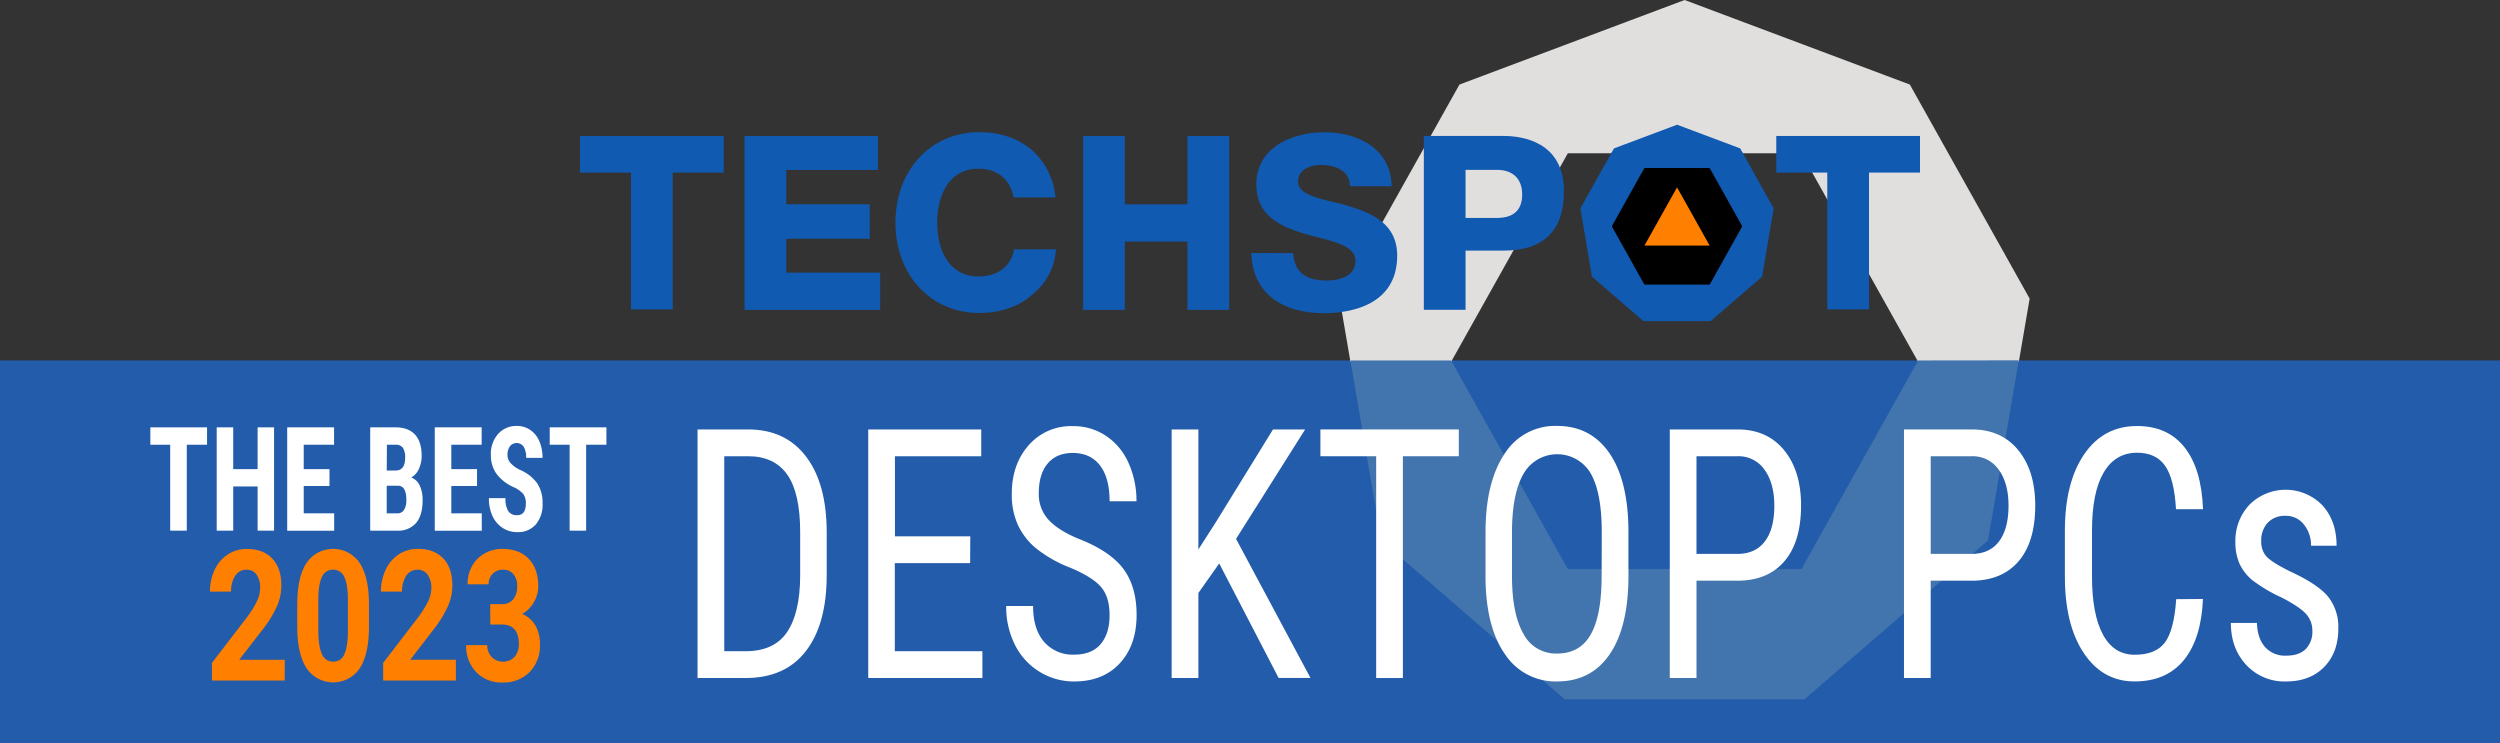 <svg id="Layer_1" data-name="Layer 1" xmlns="http://www.w3.org/2000/svg" viewBox="0 0 862.81 256.49"><rect x="0" y="0" width="862.81" height="256.49" fill="#333333" stroke="none"/><defs><style>.cls-1{fill:#225caa;}.cls-2{fill:#e1dfde;}.cls-3{fill:#4275ad;}.cls-4{fill:#ff7f00;}.cls-5{fill:#105ab2;}.cls-6{fill:#fff;}</style></defs><rect class="cls-1" y="124.4" width="862.81" height="132.1"/><polygon class="cls-2" points="500.8 124.89 541.1 52.89 621.7 52.89 662.01 124.89 662.01 124.9 696.74 124.9 700.48 103.06 659.13 29.18 581.4 0 503.69 29.18 462.33 103.06 466.07 124.89 500.8 124.89 500.8 124.89"/><path class="cls-3" d="M946.41,441.05l-40.3,72h-80.6l-40.3-72H750.47v0l.54,3.17L761.1,503.2,824.46,558h82.7l63.37-54.84,10.62-62.15ZM750.93,443.7l-.11-.69-.34-2,.34,2,.11.69.09.52Z" transform="translate(-284.41 -316.65)"/><rect x="556.27" y="52.53" width="45.04" height="48.85"/><polygon class="cls-4" points="590.05 84.77 567.53 84.77 578.79 64.66 590.05 84.77"/><polygon class="cls-5" points="613.04 59.56 630.64 59.56 630.64 106.78 645.04 106.78 645.04 59.56 662.64 59.56 662.64 46.92 613.04 46.92 613.04 59.56"/><path class="cls-5" d="M885,367.87l-21.79-8.18-21.78,8.18-11.59,20.71,4,23.54,17.76,15.37h23.18l17.77-15.37,4-23.54Zm-10.53,47H851.93l-11.26-20.12,11.26-20.12h22.52l11.26,20.12Z" transform="translate(-284.41 -316.65)"/><path class="cls-5" d="M803.34,363.57H775.81v60h14.4V403.14h13.13c13.82,0,20.83-6.88,20.83-20.47,0-17.23-14.57-19.1-20.83-19.1M801,391.87H790.21v-16.6H801c5.56,0,8.75,3.1,8.75,8.51s-3,8.09-8.75,8.09" transform="translate(-284.41 -316.65)"/><path class="cls-5" d="M749.86,387.75c-1.78-.51-3.56-.95-5.28-1.38l-.07,0c-6.76-1.67-12.11-3-12.11-7.09s4.1-5.7,7.93-5.7c2.11,0,6,.37,8.3,2.85a6.46,6.46,0,0,1,1.69,4.48h14.39c-.38-13.73-12.69-18.6-23.14-18.6-11.73,0-23.57,5.56-23.57,18,0,10.65,8.14,14.51,16.92,17.08,1.51.44,3,.83,4.49,1.21,6.88,1.79,12.8,3.34,12.8,8.14,0,5-5.11,6.72-9.9,6.72-7.45,0-11.15-3-11.61-9.46H716.28c.3,13,9.68,20.73,25.12,20.73,7.58,0,25.21-1.94,25.21-19.87,0-10.76-8.46-14.67-16.75-17.08" transform="translate(-284.41 -316.65)"/><polygon class="cls-5" points="409.81 70.52 388.21 70.52 388.21 46.92 373.8 46.92 373.8 106.95 388.21 106.95 388.21 83.37 409.81 83.37 409.81 106.95 424.2 106.95 424.2 46.92 409.81 46.92 409.81 70.52"/><path class="cls-5" d="M648.63,402.69H634.38c-1,5.65-5.23,9.1-11.55,9.35-.25,0-.51,0-.77,0a12.37,12.37,0,0,1-9.49-3.92c-3.35-3.63-4.71-9.24-4.71-14.65s1.36-11,4.71-14.64a12.37,12.37,0,0,1,9.49-3.92h.77c6.2.27,10.27,3.82,11.38,9.89h14.48l-.06-.53a24.79,24.79,0,0,0-7.33-15.12c-4.63-4.4-11.14-6.89-18.9-6.89q-1.57,0-3.09.15c-15.15,1.51-25.85,14.1-25.85,31.05h0c0,16.95,10.7,29.54,25.85,31.05q1.52.15,3.09.15c7.76,0,14.27-2.49,18.9-6.89a21.2,21.2,0,0,0,7.53-15.12Z" transform="translate(-284.41 -316.65)"/><polygon class="cls-5" points="271.37 82.39 300.17 82.39 300.17 70.5 271.37 70.5 271.37 58.65 303.01 58.65 303.01 46.92 256.97 46.92 256.97 106.95 303.77 106.95 303.77 94.09 271.37 94.09 271.37 82.39"/><polygon class="cls-5" points="200.16 59.56 217.77 59.56 217.77 106.78 232.17 106.78 232.17 59.56 249.77 59.56 249.77 46.92 200.16 46.92 200.16 59.56"/><path class="cls-6" d="M525.15,550.65V464.86h17.48q12.86,0,20,9.4t7.1,26.42v14.38q0,17-7.2,26.31t-20.91,9.28Zm9.22-76.54V541.4h7.41q9.72,0,14.21-6.52t4.58-19.31V500.35q0-13.56-4.46-19.9t-13.48-6.34Z" transform="translate(-284.41 -316.65)"/><path class="cls-6" d="M619.23,511h-26V541.4h30.23v9.25H584.06V464.86h39v9.25H593.28v27.63h26Z" transform="translate(-284.41 -316.65)"/><path class="cls-6" d="M667.35,529q0-6.42-3-9.83c-2-2.28-5.56-4.5-10.74-6.66a44.08,44.08,0,0,1-11.86-6.81,23.2,23.2,0,0,1-6.15-8.13,25.39,25.39,0,0,1-2-10.46q0-10.19,5.82-16.79a19.35,19.35,0,0,1,15.24-6.6,20.17,20.17,0,0,1,11.49,3.37,21.79,21.79,0,0,1,7.76,9.37,31.6,31.6,0,0,1,2.72,13.19h-9.27q0-8-3.28-12.32t-9.42-4.36q-5.6,0-8.67,3.66t-3.07,10.27a13,13,0,0,0,3.33,9.09q3.32,3.66,10.27,6.55,10.85,4.2,15.5,10.32t4.66,16q0,10.42-5.79,16.7t-15.78,6.28a22.44,22.44,0,0,1-11.81-3.28,22.81,22.81,0,0,1-8.52-9.19,28.9,28.9,0,0,1-3.1-13.58h9.27q0,8,3.81,12.38a13,13,0,0,0,10.35,4.41q6.1,0,9.17-3.65T667.35,529Z" transform="translate(-284.41 -316.65)"/><path class="cls-6" d="M705.19,511.11,698,521.3v29.35h-9.23V464.86H698v41.42l6-9.37,19.75-32.05h11.09L711,502.63l25.69,48h-11Z" transform="translate(-284.41 -316.65)"/><path class="cls-6" d="M787.88,474.11h-19.3v76.54h-9.22V474.11H740.11v-9.25h47.77Z" transform="translate(-284.41 -316.65)"/><path class="cls-6" d="M846.43,515.29q0,17.57-6.4,27.05t-18.19,9.49a20.84,20.84,0,0,1-17.91-9.23q-6.58-9.21-6.83-26.07V500.39q0-17.2,6.5-27a20.61,20.61,0,0,1,18.14-9.75q11.6,0,18.07,9.34t6.62,26.66Zm-9.22-15q0-13.61-3.8-20.24a13.4,13.4,0,0,0-23.18.09q-3.91,6.72-4,19.8v15.37q0,13.14,3.91,20a12.61,12.61,0,0,0,11.66,6.89q7.75,0,11.49-6.36t3.88-19.5Z" transform="translate(-284.41 -316.65)"/><path class="cls-6" d="M869.91,517.06v33.59h-9.22V464.86h23.38q10.23,0,16.08,7.16T906,491.08q0,12.38-5.57,19.06t-15.69,6.92Zm0-9.25h14.16q6.15,0,9.43-4.31t3.27-12.33q0-7.74-3.38-12.4a10.84,10.84,0,0,0-9.27-4.66H869.91Z" transform="translate(-284.41 -316.65)"/><path class="cls-6" d="M950.74,517.06v33.59h-9.22V464.86H964.9q10.23,0,16.07,7.16t5.85,19.06q0,12.38-5.57,19.06t-15.7,6.92Zm0-9.25H964.9q6.15,0,9.42-4.31t3.28-12.33q0-7.74-3.38-12.4a10.84,10.84,0,0,0-9.27-4.66H950.74Z" transform="translate(-284.41 -316.65)"/><path class="cls-6" d="M1044.71,523.37q-.6,13.78-6.62,21.12t-17,7.34q-11,0-17.54-9.82t-6.5-26.6V499.86q0-16.74,6.68-26.46t18.22-9.72q10.63,0,16.45,7.43t6.32,21.27h-9.32q-.6-10.5-3.78-15t-9.67-4.48q-7.52,0-11.54,6.87t-4,20.12v15.73q0,13,3.75,20t11,7q7.2,0,10.38-4.18t3.93-15Z" transform="translate(-284.41 -316.65)"/><path class="cls-6" d="M1082.46,534.33a8.39,8.39,0,0,0-2.17-5.78c-1.45-1.61-4.23-3.49-8.37-5.65a52.48,52.48,0,0,1-10.15-6,16.17,16.17,0,0,1-4.41-5.62,17.81,17.81,0,0,1-1.46-7.51,18.13,18.13,0,0,1,4.86-12.94,17.69,17.69,0,0,1,25.22.27q4.85,5.42,4.84,13.9H1082a11.22,11.22,0,0,0-2.47-7.33,7.74,7.74,0,0,0-6.3-3,8.08,8.08,0,0,0-6.17,2.38,8.94,8.94,0,0,0-2.24,6.37,7.64,7.64,0,0,0,1.64,5.12q1.63,1.93,7.88,5.11,9.93,4.53,13.51,8.88a16.74,16.74,0,0,1,3.57,11q0,8.33-4.88,13.31t-13.11,5a18,18,0,0,1-13.8-5.72q-5.3-5.72-5.29-14.49h9q.15,5.29,2.77,8.3a9.21,9.21,0,0,0,7.35,3q4.44,0,6.76-2.33A8.51,8.51,0,0,0,1082.46,534.33Z" transform="translate(-284.41 -316.65)"/><path class="cls-6" d="M355.87,470.14h-7v29.65h-5.72V470.14H336.3v-6h19.57Z" transform="translate(-284.41 -316.65)"/><path class="cls-6" d="M379,499.79h-5.68V484.54h-8.42v15.25h-5.7V464.14h5.7v14.42h8.42V464.14H379Z" transform="translate(-284.41 -316.65)"/><path class="cls-6" d="M398.12,484.37h-8.89v9.45h10.51v6H383.53V464.14h16.18v6H389.23v8.42h8.89Z" transform="translate(-284.41 -316.65)"/><path class="cls-6" d="M412.18,499.79V464.14h8.73q4.41,0,6.72,2.49c1.53,1.66,2.3,4.08,2.3,7.28a10.56,10.56,0,0,1-1,4.68,6.26,6.26,0,0,1-2.59,2.86,5.24,5.24,0,0,1,2.92,2.76,11.33,11.33,0,0,1,1,5.1q0,5.19-2.26,7.84a8.13,8.13,0,0,1-6.54,2.64Zm5.7-20.74h3q3.34,0,3.35-4.38a6.07,6.07,0,0,0-.77-3.48,2.93,2.93,0,0,0-2.52-1.05h-3Zm0,5.24v9.53h3.65a2.61,2.61,0,0,0,2.32-1.2,6.16,6.16,0,0,0,.8-3.41q0-4.8-2.75-4.92Z" transform="translate(-284.41 -316.65)"/><path class="cls-6" d="M449.05,484.37h-8.88v9.45h10.51v6H434.46V464.14h16.18v6H440.17v8.42h8.88Z" transform="translate(-284.41 -316.65)"/><path class="cls-6" d="M465.89,490.44a5.26,5.26,0,0,0-.89-3.3,9.81,9.81,0,0,0-3.21-2.31,15,15,0,0,1-6.11-4.76,11.18,11.18,0,0,1-1.86-6.45,10.27,10.27,0,0,1,2.53-7.24,8.39,8.39,0,0,1,6.43-2.73,8.08,8.08,0,0,1,4.64,1.39,8.79,8.79,0,0,1,3.13,3.9,14.25,14.25,0,0,1,1.1,5.73H466a7.13,7.13,0,0,0-.84-3.81,2.94,2.94,0,0,0-4.76-.19,4.86,4.86,0,0,0-.84,3,4.13,4.13,0,0,0,.94,2.65,10.25,10.25,0,0,0,3.29,2.46,14.14,14.14,0,0,1,6,4.63,12.19,12.19,0,0,1,1.87,7,10.54,10.54,0,0,1-2.35,7.27,8.11,8.11,0,0,1-6.38,2.62,9.15,9.15,0,0,1-5-1.42,9.61,9.61,0,0,1-3.52-4.06,14.43,14.43,0,0,1-1.27-6.25h5.73a8.09,8.09,0,0,0,.95,4.48,3.47,3.47,0,0,0,3.1,1.4Q465.89,494.43,465.89,490.44Z" transform="translate(-284.41 -316.65)"/><path class="cls-6" d="M493.7,470.14h-7v29.65H481V470.14h-6.87v-6H493.7Z" transform="translate(-284.41 -316.65)"/><path class="cls-4" d="M382.65,551.52H357.56v-6.1L369.4,530a35.08,35.08,0,0,0,3.61-5.7,10.67,10.67,0,0,0,1.17-4.62A7.89,7.89,0,0,0,373,515a4.08,4.08,0,0,0-3.52-1.71,4.46,4.46,0,0,0-3.89,2.08,9.45,9.45,0,0,0-1.42,5.46h-7.29a17.38,17.38,0,0,1,1.59-7.48,12.66,12.66,0,0,1,4.52-5.31,11.68,11.68,0,0,1,6.61-1.93q5.65,0,8.79,3.33t3.13,9.39a17.84,17.84,0,0,1-1.41,6.78,37.61,37.61,0,0,1-4.82,8l-8.33,10.75h15.74Z" transform="translate(-284.41 -316.65)"/><path class="cls-4" d="M411.75,533q0,9.3-3.14,14.23a11.07,11.07,0,0,1-18.36.09q-3.17-4.83-3.25-13.86v-8.25q0-9.41,3.19-14.26a11.08,11.08,0,0,1,18.32-.05q3.17,4.82,3.24,13.84Zm-7.27-9.08c0-3.72-.41-6.42-1.24-8.12a4.08,4.08,0,0,0-3.89-2.54,4,4,0,0,0-3.78,2.42q-1.23,2.42-1.3,7.57v10.91q0,5.49,1.22,8.15A4.07,4.07,0,0,0,399.4,545a4,4,0,0,0,3.85-2.56c.79-1.7,1.2-4.32,1.23-7.83Z" transform="translate(-284.41 -316.65)"/><path class="cls-4" d="M441.75,551.52h-25.1v-6.1L428.5,530a35.78,35.78,0,0,0,3.61-5.7,10.64,10.64,0,0,0,1.16-4.62A7.89,7.89,0,0,0,432,515a4.07,4.07,0,0,0-3.52-1.71,4.44,4.44,0,0,0-3.88,2.08,9.45,9.45,0,0,0-1.42,5.46h-7.3a17.39,17.39,0,0,1,1.6-7.48A12.64,12.64,0,0,1,422,508a11.71,11.71,0,0,1,6.62-1.93q5.66,0,8.79,3.33t3.13,9.39a17.84,17.84,0,0,1-1.41,6.78,38.14,38.14,0,0,1-4.83,8L426,544.34h15.74Z" transform="translate(-284.41 -316.65)"/><path class="cls-4" d="M453.59,525.16h3.88a4.91,4.91,0,0,0,4.1-1.7A7.12,7.12,0,0,0,462.9,519a6.19,6.19,0,0,0-1.32-4.22,4.57,4.57,0,0,0-3.64-1.51,4.77,4.77,0,0,0-3.49,1.4,4.91,4.91,0,0,0-1.41,3.65h-7.27a12.79,12.79,0,0,1,1.55-6.3,11.07,11.07,0,0,1,4.33-4.36,12.18,12.18,0,0,1,6.12-1.57q5.81,0,9.1,3.4t3.3,9.38a10.92,10.92,0,0,1-1.54,5.67,10.63,10.63,0,0,1-4,4,9.46,9.46,0,0,1,4.61,4.07,12.79,12.79,0,0,1,1.52,6.4,13,13,0,0,1-3.55,9.58,12.68,12.68,0,0,1-9.42,3.61,12,12,0,0,1-9-3.55,12.77,12.77,0,0,1-3.48-9.36h7.27a5.69,5.69,0,0,0,1.54,4.13,5.55,5.55,0,0,0,7.88-.08,6.51,6.51,0,0,0,1.47-4.45q0-6.72-6-6.71h-3.85Z" transform="translate(-284.41 -316.65)"/></svg>